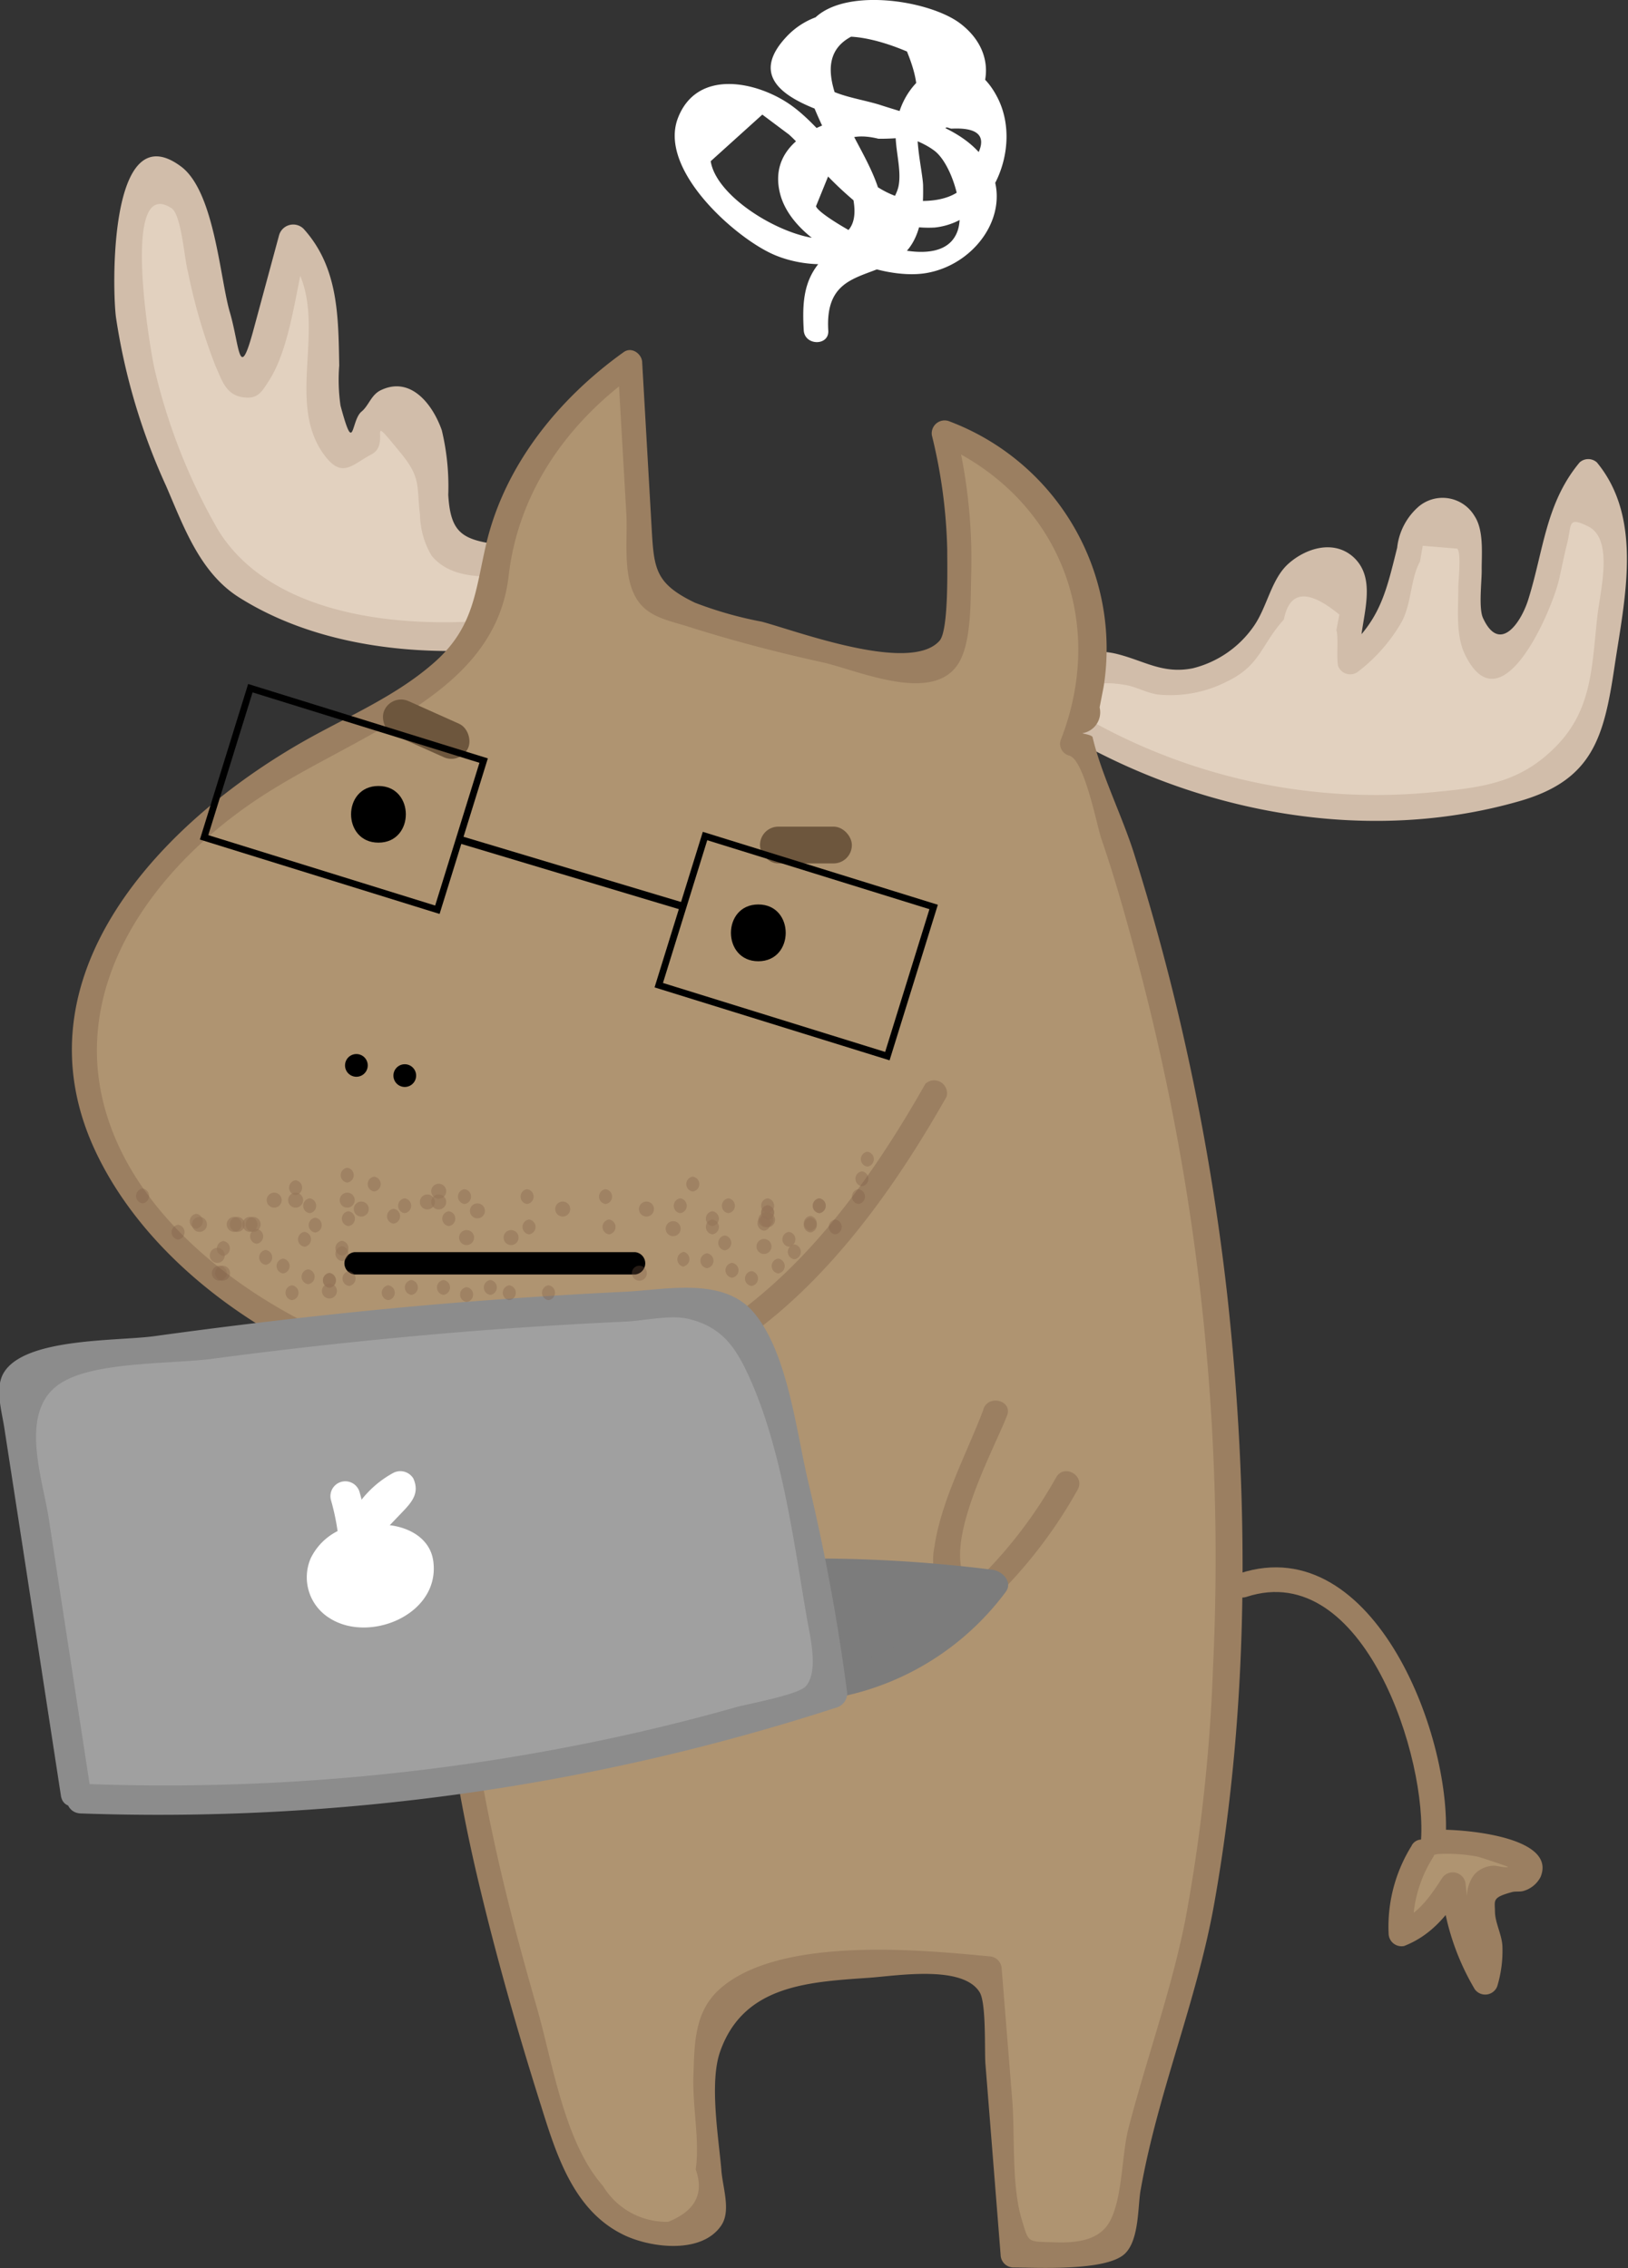 <svg xmlns="http://www.w3.org/2000/svg" viewBox="0 0 126.17 175.75"><rect x="0" y="0" width="126.17" height="175.75" fill="#333333" stroke="none"/><title>hacker moose</title><g id="Layer_2" data-name="Layer 2"><g id="Layer_1-2" data-name="Layer 1"><path d="M80.71,54.76l2.69-2.41c.84-.75,1.21-1.49,2.21-1.09,1.57.62,2.62,1.52,4.43,1.64A8.52,8.52,0,0,0,98,49c.78-1.36,1.16-2.94,2.13-4.17s2.9-2,4.1-1c2,1.68-.54,5.08.39,7.53A10.77,10.77,0,0,0,109,44.54a11.79,11.79,0,0,1,.81-3.61c.58-1.1,2-1.88,3.08-1.22.89.56,1,1.79,1,2.84l.16,6.09c0,1.21.34,2.75,1.53,3a2.31,2.31,0,0,0,2-1.11c3.11-4,2-10.4,5.56-14,2,1.89,2.1,5,1.9,7.8A96,96,0,0,1,123.69,55a8.7,8.7,0,0,1-1.16,3.4c-1.11,1.59-3.08,2.3-5,2.79a45.4,45.4,0,0,1-36.74-6.51" fill="#e2d1bf"/><path d="M81.38,55.44c2.19-2,3-2.86,5.88-2.36.88.16,1.6.62,2.53.74a9.63,9.63,0,0,0,5.27-1C97.69,51.57,97.7,50,99.5,48q.66-3.37,4.3-.38l-.23,1.2c.17.52,0,2.11.13,2.77a1,1,0,0,0,1.59.42,13,13,0,0,0,3.32-3.79c.8-1.45.7-3.4,1.44-4.71l.21-1.22,2.68.22c.33.38.07,2.51.08,3.05,0,1.58-.21,3.62.49,5.1,2.82,5.89,6.74-3.31,7.31-5.73.21-.92.39-1.85.62-2.77.39-1.5,0-2.19,1.65-1.37,2,1,.92,5,.7,7-.43,3.93-.41,7.17-3.16,10S115,61,111.27,61.36a45.35,45.35,0,0,1-30-7.52c-1-.68-2,1-1,1.64,10.76,7.15,24.85,10.22,37.47,6.6,5.67-1.62,6.56-4.9,7.38-10.39.77-5.19,2.26-11.48-1.36-15.86a1,1,0,0,0-1.34,0c-2.65,3.18-2.79,6.87-4,10.69-.6,1.84-2.23,4.11-3.49,1.36-.36-.79-.07-3-.1-3.8,0-1.2.17-3-.55-4.09a2.88,2.88,0,0,0-4.31-.76,4.93,4.93,0,0,0-1.69,3.21c-.87,3.47-1.33,5.79-4.39,8.27l1.59.42c-.44-2.39,1.63-6-.63-8-1.53-1.33-3.67-.64-5,.55S98.22,47,97.18,48.5a8.12,8.12,0,0,1-4.74,3.28c-2.3.46-3.73-.56-5.8-1.09-3.17-.82-4.2,1.26-6.61,3.4-.91.82.44,2.16,1.35,1.35Z" fill="#d1bdaa"/><path d="M34.81,130.41a9.42,9.42,0,0,1-4.41,3.64,3.21,3.21,0,0,1-1.64.28,2.64,2.64,0,0,1-2-2.52,7.52,7.52,0,0,1,.81-3.36,122.65,122.65,0,0,1,8.55-16.64" fill="#af9471"/><path d="M34,129.93a8.37,8.37,0,0,1-3,2.8q-4.59-1.9-2-5.23c.72-1.68,1.49-3.32,2.29-5,1.72-3.5,3.62-6.91,5.64-10.25.64-1-1-2-1.64-1a131,131,0,0,0-6.65,12.35c-1.08,2.33-3.23,5.65-2.81,8.37,1,6.25,7.74,1.64,9.8-1.17.73-1-.92-1.93-1.64-1Z" fill="#9b7f61"/><path d="M44.56,48.2a36.51,36.51,0,0,1-23.89-2.05,9,9,0,0,1-3.11-2,14.77,14.77,0,0,1-2.28-3.82C12,33.28,8.72,25,10.18,16.77c.29-1.61,1-3.42,2.18-3.44s2,2.09,2.42,3.84c.88,3.72,1.9,7.38,3,11,.29.9.85,2,1.5,1.63.39-.2.57-.79.72-1.33l2.69-9.86c1.6,1.28,2.25,4.08,2.39,6.67S25,30.47,25.47,33c.17,1,.52,2,1.2,2.23,1.43.47,1.9-2.8,3.17-3.87s2.88.53,3.39,2.46.3,4.06.47,6.11c.1,1.23.41,2.59,1.2,3.14a2.25,2.25,0,0,0,1.28.31,30.34,30.34,0,0,0,7.87-.8m.86,5.05A13.17,13.17,0,0,0,44,42.7" fill="#e2d1bf"/><path d="M44.26,47.11c-8.21,1.9-22.25,2.17-27.33-6A45.77,45.77,0,0,1,12,28.69c-.28-1.07-2.75-15.19,1.29-12.56.78.51,1,4,1.29,5a43.77,43.77,0,0,0,2.13,7.25c.46,1,.76,2.15,2,2.38s1.55-.35,2.15-1.29c1.74-2.71,2.11-7.53,3-10.65l-1.89.5c4.13,4.56-.06,11.15,3,15.71,1.49,2.18,2.25,1,3.83.17s-.59-3.58,2.28-.07c1.59,1.94,1.19,2.56,1.47,4.76a6.42,6.42,0,0,0,.89,3.15c2.27,2.84,7.88,1.22,10.89.59,1.43-.29.82-2.47-.6-2.18-1.66.35-3.51,1-5.2.73-2.74-.37-3.62-.94-3.79-3.84a18.63,18.63,0,0,0-.5-5c-.7-2-2.4-4.22-4.72-3.11-.76.36-.93,1.19-1.5,1.66-.84.69-.55,3.55-1.63-.46a14,14,0,0,1-.1-3.11c-.07-3.84-.06-7.61-2.77-10.6a1.14,1.14,0,0,0-1.89.5l-2,7.39c-1.12,4.13-1.05,1.19-1.82-1.43S16.62,14.78,14,12.88C8.38,8.74,8.69,22.64,9,24.67a48.58,48.58,0,0,0,3.88,13c1.36,3.15,2.62,6.71,5.65,8.62,7.53,4.75,18,4.93,26.37,3,1.42-.32.82-2.5-.6-2.18Z" fill="#d1bdaa"/><path d="M46,47.63a14.8,14.8,0,0,0-.94-5.23c-.51-1.35-2.7-.76-2.18.6a12.84,12.84,0,0,1,.86,4.63,1.13,1.13,0,0,0,2.26,0Z" fill="#d1bdaa"/><path d="M110.23,143.44a10.19,10.19,0,0,0-1.66,6.39c1.84-.56,3-2.29,4.06-3.91a16.65,16.65,0,0,0,2.49,7.71,7.56,7.56,0,0,0,0-4.75c-.39-1.15-.88-2.75.2-3.29.61-.3,1.33,0,2,.07s1.54-.55,1.2-1.15a1.09,1.09,0,0,0-.48-.39,12.26,12.26,0,0,0-6.83-1.4" fill="#af9471"/><path d="M109.41,143a11.84,11.84,0,0,0-1.79,6.86,1,1,0,0,0,1.2.92c2.15-.84,3.4-2.46,4.63-4.35l-1.77-.48a19.12,19.12,0,0,0,2.62,8.19,1,1,0,0,0,1.73-.22,9.41,9.41,0,0,0,.41-3c0-.95-.57-1.9-.58-2.8s-.24-1.09,1.33-1.52c.28-.07.61,0,.9-.09a2.16,2.16,0,0,0,1.3-1.07c1.36-3.24-6.48-3.76-8.18-3.66-1.21.06-1.22,2,0,1.89a12.81,12.81,0,0,1,3.27.18c.37.08,2.41.79,2.4.8-.23.11-.89-.12-1.18-.09a2.14,2.14,0,0,0-1.43.67,2.75,2.75,0,0,0-.5,2.31c.28,2.12,1.06,3.63.43,5.85l1.74-.23a16.88,16.88,0,0,1-2.36-7.23,1,1,0,0,0-1.77-.48c-.92,1.41-1.85,2.84-3.49,3.47l1.2.92a10,10,0,0,1,1.53-5.91c.64-1-1-2-1.64-.95Z" fill="#9b7f61"/><path d="M36.26,110.14c-3.79,17.54,1.41,35.62,6.57,52.8.89,3,1.87,6.08,4.12,8.21s6.2,2.8,8.35.57a64.22,64.22,0,0,1-.5-12.7,6.74,6.74,0,0,1,.81-3.29c.92-1.41,2.69-2,4.32-2.33a50.12,50.12,0,0,1,16.74-.87l1.78,22.24a27.61,27.61,0,0,0,8.14-.93l.33-1c.64-7,3.38-13.58,5.07-20.39a98.38,98.38,0,0,0,2.27-14,180.42,180.42,0,0,0-10.4-80.7l-.75-.18a18,18,0,0,0-10-24.14,37.73,37.73,0,0,1,.6,16.41,2.5,2.5,0,0,1-.92,1.8,2.53,2.53,0,0,1-1.76.11,150.48,150.48,0,0,1-19.16-4.72,3.18,3.18,0,0,1-1.63-.91,3.29,3.29,0,0,1-.52-1.91L48.82,28.1A24.93,24.93,0,0,0,38.27,43.82l.2.77c-.33,6.15-6.88,9.69-12.34,12.53-5.28,2.74-10.41,6-14.2,10.58S5.8,78.34,6.78,84.2c1.08,6.44,5.87,11.64,11.12,15.51,9.09,6.71,21.1,10.63,31.85,7.12C60.11,103.45,67.24,94,72.54,84.5" fill="#af9471"/><path d="M35.35,109.89c-2.34,11.8-1.12,23.64,1.58,35.27,1.42,6.07,3.13,12.09,5,18,1.17,3.74,2.49,8,6.22,9.91,2,1.06,6.18,1.69,7.75-.64.78-1.16.08-3,0-4.36-.21-2.45-.93-6.68-.1-9.08,1.81-5.21,6.9-5.42,11.58-5.75,2.2-.16,7.23-1,8.54,1.12.53.84.37,4.55.45,5.55l.37,4.64.81,10.19a1,1,0,0,0,1,.95c1.66,0,7.15.32,8.62-1.06,1.16-1.09,1-3.86,1.24-5,1.33-7.51,4.35-14.6,5.69-22.12,2.76-15.48,2.72-31.69,1-47.27a182.88,182.88,0,0,0-3.81-21.79q-1.48-6.21-3.4-12.31c-.93-2.94-2.52-6.08-3.21-9,0-.2-.79-.29-.79-.33a1.64,1.64,0,0,0,1.33-2l.31-1.59A18.82,18.82,0,0,0,73.61,32.66a1,1,0,0,0-1.39,1.07,40.54,40.54,0,0,1,1.19,8.84c0,1.39.12,6.25-.59,7.07-2.25,2.58-11.07-.75-13.78-1.47a29.75,29.75,0,0,1-5.18-1.47c-3.15-1.52-3.18-2.66-3.37-6L49.77,28.1c0-.66-.8-1.27-1.43-.82-5,3.57-9.2,8.7-10.65,14.83-.87,3.7-.93,6.54-4.14,9.31-2.76,2.4-6.16,3.9-9.34,5.64C12.82,63.31.68,75.61,7.59,89.6c5.91,12,22.09,20.09,35.12,19.45,14.54-.72,24-12.33,30.65-24.08a1,1,0,0,0-1.64-1c-6.57,11.62-16,23.24-30.6,23.16-12.95-.06-32.5-10-33.57-24.58C7,74.52,12.28,67.56,18.41,63c4.79-3.58,10.5-5.63,15.24-9.22,3.13-2.36,5.32-5.21,5.77-9.16.75-6.48,4.53-11.88,9.88-15.68l-1.43-.81.67,11.67c.11,1.95-.29,4.63.7,6.43.85,1.57,2.48,1.81,4.12,2.33,3.41,1.08,6.91,2,10.4,2.76,2.73.62,8.52,3.25,10.51.1,1.06-1.68.94-5.1,1-7a41.77,41.77,0,0,0-1.23-11.19l-1.4,1.08c9.27,4,13.26,13.64,9.55,23.07a.94.94,0,0,0,.66,1.16c1.17.29,2.13,5.29,2.49,6.41,1,2.89,1.82,5.81,2.61,8.74a181.1,181.1,0,0,1,3.87,17.81A179.61,179.61,0,0,1,94,129.41a132.42,132.42,0,0,1-2.14,19.36c-1.09,5.48-3,10.73-4.4,16.12-.53,2-.45,5.4-1.45,7.23-.75,1.37-2.33,1.69-4.26,1.62-2.16-.07-2,.09-2.56-1.75-.81-2.66-.52-6.49-.74-9.27l-.82-10.19a1,1,0,0,0-1-.95c-5.47-.53-16.33-1.55-20.89,2.57-1.94,1.76-1.92,4.25-2,6.69s.5,5,.18,7.26q1,2.79-2.13,4.05a5.75,5.75,0,0,1-5.06-2.78c-3-3.39-3.9-9.57-5.13-13.84-1.29-4.5-2.5-9-3.47-13.62-2.23-10.44-3.07-21-1-31.51.24-1.2-1.59-1.71-1.83-.51Z" fill="#9b7f61"/><path d="M96.6,123.73c9.14-3,14.1,12.7,13.51,19.09-.11,1.22,1.79,1.21,1.9,0,.72-7.86-5.43-24.33-15.91-20.92-1.16.37-.67,2.21.5,1.83Z" fill="#9b7f61"/><path d="M58.77,74.48c2.83,0,2.83-4.4,0-4.4s-2.83,4.4,0,4.4Z"/><path d="M29.33,65.29c2.83,0,2.83-4.39,0-4.39s-2.83,4.39,0,4.39Z"/><path d="M27.62,83.43a.88.88,0,0,0,0-1.76.88.88,0,0,0,0,1.76Z"/><path d="M31.37,84.22a.88.88,0,0,0,0-1.76.88.88,0,0,0,0,1.76Z"/><rect x="29.47" y="55.07" width="7.12" height="2.85" rx="1.42" ry="1.42" transform="translate(25.96 -8.56) rotate(24.11)" fill="#6d563d"/><rect x="58.89" y="64.04" width="7.12" height="2.85" rx="1.42" ry="1.42" transform="translate(124.91 130.94) rotate(-180)" fill="#6d563d"/><path d="M77.13,109.46l-3,7.81a10,10,0,0,0-.88,3.81,3.33,3.33,0,0,0,2,3.1,33.21,33.21,0,0,0,7.38-9.24" fill="#af9471"/><path d="M76.22,109.2c-1.28,3.39-3.28,7.06-3.8,10.65A4.7,4.7,0,0,0,74.84,125a1,1,0,0,0,1.15-.14,36.78,36.78,0,0,0,7.53-9.44c.59-1.07-1-2-1.64-1a35.16,35.16,0,0,1-7.23,9.05l1.15-.14c-3.77-2,1.18-10.85,2.25-13.66.43-1.15-1.41-1.64-1.83-.51Z" fill="#9b7f61"/><path d="M27.47,98.75H49.23a.87.87,0,0,0,0-1.73H27.47a.87.87,0,0,0,0,1.73Z"/><path d="M64.79,130.36a19.36,19.36,0,0,0,12.14-7.58,102.38,102.38,0,0,0-12.86-.87" fill="#7c7c7c"/><path d="M65.1,131.48a21.16,21.16,0,0,0,12.83-8.12c.6-.78-.25-1.63-1-1.73a110.51,110.51,0,0,0-12.86-.87,1.15,1.15,0,0,0,0,2.3,108.37,108.37,0,0,1,12.86.88l-1-1.74a18.76,18.76,0,0,1-11.46,7c-1.45.29-.83,2.51.62,2.23Z" fill="#7c7c7c"/><path d="M74.62,4.31C71.31,1.55,64.52-1,60.93,2.87,57.09,7,63.45,8.54,66.29,9.49c1.78.59,4.51,1,6.06,2.14,1.34.92,2.46,4.49,1.87,6.24-1,2.91-5.89,1.26-7.72.35-.82-.41-3.1-1.74-3.26-2.24l1-2.46c.12-2.44,1.39-3.37,3.84-2.77a17,17,0,0,0,4.65-.6c3.81-1.43,5.16-5.73,1.65-8.36C71.59-.28,63.19-1.32,62.27,3c-.48,2.26.43,4.51,1.35,6.53.7,1.56,4.73,7.92,1.12,8.89-2.74.74-9.17-2.78-9.66-5.93l4-3.61,2.06,1.54c.67.6,1.27,1.32,1.89,2a27.86,27.86,0,0,0,3,3,9,9,0,0,0,6.41,2.21c4.4-.46,6.82-6.14,4.9-10-2.43-4.87-7.47-2.11-7.91,2.32-.14,1.42.47,3.1.21,4.46s-2.44,3.83-3.57,4.57c-.4.27-1.14,0-1.55.38-2.11,1.71-2.39,3.51-2.23,6.23.07,1.22,2,1.23,1.9,0-.28-4.75,3.45-3.87,5.71-5.78,1.53-1.3,1.67-3.57,1.64-5.4,0-1-.9-4.57-.12-5.16l2.29.72c2.25-.12,2.87.67,1.86,2.35-.14,2.38-1.9,3.22-4,3.25-4.68,0-6.82-4.89-10.17-7.35-2.54-1.86-7.32-3-8.85.9s4.1,9,7.12,10.47c2.74,1.35,7.91,1.55,8.67-2.34.47-2.39-1.57-5.38-2.5-7.35-1.21-2.57-3.1-6.34,1.32-7.51a7.16,7.16,0,0,1,2.4,0C71.77,6.83,71.5,9,68.83,8.82l-1.58.07c-3.2.27-7.88,2-6.78,6.17,1.05,3.94,7.65,6.75,11.36,6.09,4.27-.76,7.22-5.62,4.15-9.22C74.15,9.78,70.92,9,68.36,8.18,66.25,7.47,62.89,7.34,63,5c.17-4.4,8.29-1,10.29.68.93.77,2.28-.56,1.35-1.35Z" fill="#fff"/><path d="M5.89,138.91,1.21,108.45a2.12,2.12,0,0,1,.23-1.7,2,2,0,0,1,1.28-.54,375.7,375.7,0,0,1,50.64-5.16,5.71,5.71,0,0,1,3.41.6,5.61,5.61,0,0,1,1.88,3.14,144.64,144.64,0,0,1,5.85,26.4,162.25,162.25,0,0,1-58.25,8.17" fill="#a0a0a0"/><path d="M7,138.6,3.78,117.66C3.29,114.43,1.27,109,5,107c2.73-1.51,8.39-1.31,11.47-1.72q10.61-1.41,21.28-2.23,5.37-.4,10.76-.65c1.44-.07,3.47-.55,4.89-.2,2.56.63,3.64,2.2,4.72,4.62,2.47,5.52,3.38,12.5,4.39,18.43.21,1.29,1,4.25-.07,5.41-.58.66-4.52,1.37-5.37,1.61q-4.45,1.26-9,2.26a165,165,0,0,1-41.81,3.68c-1.49-.06-1.48,2.25,0,2.3a170.22,170.22,0,0,0,58.55-8.2,1.16,1.16,0,0,0,.85-1.12,157.79,157.79,0,0,0-3-16.28c-.94-3.88-1.58-10.07-4.25-13.22-2.37-2.79-6.81-1.75-10-1.6q-9.8.47-19.54,1.43-8.44.84-16.84,2c-2.83.41-10.16.09-11.76,2.88-.68,1.18-.12,3,.06,4.21l1.47,9.52,2.92,19c.22,1.46,2.44.84,2.22-.62Z" fill="#8c8c8c"/><path d="M29.08,118.22a4.62,4.62,0,0,0-5,2.52,3.72,3.72,0,0,0,1.5,4.66c3.09,1.94,8.55-.33,8-4.43-.49-3.73-7.36-3.74-8.35-.3-1.06,3.68,5.9,4.91,6.27.71a1.16,1.16,0,0,0-1.15-1.15,6.18,6.18,0,0,0-3.46,1l1.73,1a20,20,0,0,0-.75-6.61,1.15,1.15,0,0,0-2.22.61,18.16,18.16,0,0,1,.67,6,1.16,1.16,0,0,0,1.73,1,4,4,0,0,1,2.3-.72l-1.15-1.15c-.06.67-3,.45-.84-.77a2.73,2.73,0,0,1,1.85,0c1.65.6.91,2.1-.25,2.81a3,3,0,0,1-3.24,0,1.56,1.56,0,0,1,.31-2.68,3.36,3.36,0,0,1,2-.21c1.47.18,1.46-2.12,0-2.3Z" fill="#fff"/><path d="M29.09,118.76a5.79,5.79,0,0,1,2.49-2.62L30,115.73l.08.17L30,115c-.06.38-.92,1-1.22,1.34l-1.44,1.5c-1,1.07.61,2.7,1.63,1.63l2.2-2.3c.76-.79,1.37-1.5.86-2.62a1.18,1.18,0,0,0-1.58-.41,8,8,0,0,0-3.31,3.45c-.65,1.32,1.33,2.49,2,1.16Z" fill="#fff"/><line x1="35.63" y1="65.05" x2="52.91" y2="70.23" fill="none" stroke="#000" stroke-miterlimit="10" stroke-width="0.58"/><rect x="52.43" y="67.26" width="18.55" height="12.1" transform="translate(24.5 -15) rotate(17.24)" fill="none" stroke="#000" stroke-miterlimit="10" stroke-width="0.52"/><rect x="17.18" y="55.86" width="18.93" height="12.1" transform="translate(19.55 -5.12) rotate(17.24)" fill="none" stroke="#000" stroke-miterlimit="10" stroke-width="0.52"/><g opacity="0.52"><g opacity="0.6"><path d="M19.89,96.37a.58.58,0,0,0,0-1.15.58.58,0,0,0,0,1.15Z" fill="#7c5942"/></g><g opacity="0.6"><path d="M20.59,98a.58.58,0,0,0,0-1.15.58.58,0,0,0,0,1.15Z" fill="#7c5942"/></g><g opacity="0.6"><path d="M17.31,97.31a.58.58,0,0,0,0-1.15.58.58,0,0,0,0,1.15Z" fill="#7c5942"/></g><g opacity="0.6"><path d="M22.91,92.6a.58.58,0,0,0,0-1.15.58.58,0,0,0,0,1.15Z" fill="#7c5942"/></g><g opacity="0.6"><path d="M22.91,93.57a.58.58,0,0,0,0-1.16.58.58,0,0,0,0,1.16Z" fill="#7c5942"/></g><g opacity="0.6"><path d="M21.25,93.57a.58.58,0,0,0,0-1.16.58.58,0,0,0,0,1.16Z" fill="#7c5942"/></g><g opacity="0.6"><path d="M26.91,93.57a.58.58,0,0,0,0-1.16.58.58,0,0,0,0,1.16Z" fill="#7c5942"/></g><g opacity="0.6"><path d="M26.91,91.63a.58.58,0,0,0,0-1.15.58.58,0,0,0,0,1.15Z" fill="#7c5942"/></g><g opacity="0.6"><path d="M29,92.32a.58.58,0,0,0,0-1.15.58.58,0,0,0,0,1.15Z" fill="#7c5942"/></g><g opacity="0.6"><path d="M28,94.26a.58.58,0,0,0,0-1.16.58.58,0,0,0,0,1.16Z" fill="#7c5942"/></g><g opacity="0.6"><path d="M30.5,94.81a.58.58,0,0,0,0-1.15.58.58,0,0,0,0,1.15Z" fill="#7c5942"/></g><g opacity="0.6"><path d="M34,92.88a.58.58,0,0,0,0-1.16.58.58,0,0,0,0,1.16Z" fill="#7c5942"/></g><g opacity="0.6"><path d="M34,93.71a.58.58,0,0,0,0-1.16.58.58,0,0,0,0,1.16Z" fill="#7c5942"/></g><g opacity="0.6"><path d="M33.12,93.71a.58.58,0,0,0,0-1.16.58.58,0,0,0,0,1.16Z" fill="#7c5942"/></g><g opacity="0.6"><path d="M34.78,95a.58.58,0,0,0,0-1.15.58.58,0,0,0,0,1.15Z" fill="#7c5942"/></g><g opacity="0.6"><path d="M36,93.29a.58.58,0,0,0,0-1.15.58.58,0,0,0,0,1.15Z" fill="#7c5942"/></g><g opacity="0.6"><path d="M37,94.4a.58.58,0,0,0,0-1.16.58.58,0,0,0,0,1.16Z" fill="#7c5942"/></g><g opacity="0.6"><path d="M40.85,93.29a.58.58,0,0,0,0-1.15.58.58,0,0,0,0,1.15Z" fill="#7c5942"/></g><g opacity="0.6"><path d="M46.93,93.29a.58.58,0,0,0,0-1.15.58.58,0,0,0,0,1.15Z" fill="#7c5942"/></g><g opacity="0.6"><path d="M43.61,94.26a.58.58,0,0,0,0-1.16.58.58,0,0,0,0,1.16Z" fill="#7c5942"/></g><g opacity="0.6"><path d="M50.1,94.26a.58.58,0,0,0,0-1.16.58.58,0,0,0,0,1.16Z" fill="#7c5942"/></g><g opacity="0.6"><path d="M53.69,92.32a.58.58,0,0,0,0-1.15.58.58,0,0,0,0,1.15Z" fill="#7c5942"/></g><g opacity="0.6"><path d="M52.72,94a.58.58,0,0,0,0-1.15.58.58,0,0,0,0,1.15Z" fill="#7c5942"/></g><g opacity="0.6"><path d="M56.45,94a.58.58,0,0,0,0-1.15.58.58,0,0,0,0,1.15Z" fill="#7c5942"/></g><g opacity="0.6"><path d="M59.49,94a.58.58,0,0,0,0-1.15.58.58,0,0,0,0,1.15Z" fill="#7c5942"/></g><g opacity="0.6"><path d="M55.21,95a.58.58,0,0,0,0-1.15.58.58,0,0,0,0,1.15Z" fill="#7c5942"/></g><g opacity="0.6"><path d="M55.21,95.64a.58.58,0,0,0,0-1.15.58.58,0,0,0,0,1.15Z" fill="#7c5942"/></g><g opacity="0.6"><path d="M56.17,96.88a.58.58,0,0,0,0-1.15.58.58,0,0,0,0,1.15Z" fill="#7c5942"/></g><g opacity="0.6"><path d="M59.21,95.36a.58.58,0,0,0,0-1.15.58.58,0,0,0,0,1.15Z" fill="#7c5942"/></g><g opacity="0.6"><path d="M59.21,97.16a.58.58,0,0,0,0-1.16.58.58,0,0,0,0,1.16Z" fill="#7c5942"/></g><g opacity="0.6"><path d="M54.79,98.26a.58.58,0,0,0,0-1.15.58.58,0,0,0,0,1.15Z" fill="#7c5942"/></g><g opacity="0.6"><path d="M53,98.12A.58.58,0,0,0,53,97a.58.58,0,0,0,0,1.15Z" fill="#7c5942"/></g><g opacity="0.6"><path d="M52.17,95.78a.58.58,0,0,0,0-1.16.58.58,0,0,0,0,1.16Z" fill="#7c5942"/></g><g opacity="0.6"><path d="M47.2,95.64a.58.58,0,0,0,0-1.15.58.58,0,0,0,0,1.15Z" fill="#7c5942"/></g><g opacity="0.6"><path d="M41,95.64a.58.58,0,0,0,0-1.15.58.58,0,0,0,0,1.15Z" fill="#7c5942"/></g><g opacity="0.6"><path d="M39.61,96.47a.58.58,0,0,0,0-1.16.58.58,0,0,0,0,1.16Z" fill="#7c5942"/></g><g opacity="0.6"><path d="M36.16,96.47a.58.58,0,0,0,0-1.16.58.58,0,0,0,0,1.16Z" fill="#7c5942"/></g><g opacity="0.6"><path d="M26.5,97.29a.58.58,0,0,0,0-1.15.58.58,0,0,0,0,1.15Z" fill="#7c5942"/></g><g opacity="0.6"><path d="M24.43,95.5a.58.58,0,0,0,0-1.15.58.58,0,0,0,0,1.15Z" fill="#7c5942"/></g><g opacity="0.6"><path d="M23.6,96.6a.58.58,0,0,0,0-1.15.58.58,0,0,0,0,1.15Z" fill="#7c5942"/></g><g opacity="0.6"><path d="M27.05,99.64a.58.58,0,0,0,0-1.15.58.58,0,0,0,0,1.15Z" fill="#7c5942"/></g><g opacity="0.6"><path d="M23.88,99.5a.58.58,0,0,0,0-1.15.58.58,0,0,0,0,1.15Z" fill="#7c5942"/></g><g opacity="0.6"><path d="M26.5,97.71a.58.58,0,0,0,0-1.15.58.58,0,0,0,0,1.15Z" fill="#7c5942"/></g><g opacity="0.6"><path d="M21.94,98.67a.58.58,0,0,0,0-1.15.58.58,0,0,0,0,1.15Z" fill="#7c5942"/></g><g opacity="0.6"><path d="M22.63,100.74a.58.58,0,0,0,0-1.15.58.58,0,0,0,0,1.15Z" fill="#7c5942"/></g><g opacity="0.6"><path d="M30.09,100.74a.58.58,0,0,0,0-1.15.58.58,0,0,0,0,1.15Z" fill="#7c5942"/></g><g opacity="0.6"><path d="M36.16,100.88a.58.58,0,0,0,0-1.15.58.58,0,0,0,0,1.15Z" fill="#7c5942"/></g><g opacity="0.6"><path d="M31.88,100.33a.58.58,0,0,0,0-1.15.58.58,0,0,0,0,1.15Z" fill="#7c5942"/></g><g opacity="0.6"><path d="M34.37,100.33a.58.58,0,0,0,0-1.15.58.58,0,0,0,0,1.15Z" fill="#7c5942"/></g><g opacity="0.6"><path d="M38,100.33a.58.58,0,0,0,0-1.15.58.58,0,0,0,0,1.15Z" fill="#7c5942"/></g><g opacity="0.6"><path d="M39.47,100.74a.58.58,0,0,0,0-1.15.58.58,0,0,0,0,1.15Z" fill="#7c5942"/></g><g opacity="0.6"><path d="M42.51,100.74a.58.58,0,0,0,0-1.15.58.58,0,0,0,0,1.15Z" fill="#7c5942"/></g><g opacity="0.6"><path d="M49.55,99.23a.58.58,0,0,0,0-1.16.58.58,0,0,0,0,1.16Z" fill="#7c5942"/></g><g opacity="0.6"><path d="M56.73,99a.58.58,0,0,0,0-1.15.58.58,0,0,0,0,1.15Z" fill="#7c5942"/></g><g opacity="0.6"><path d="M58.24,99.64a.58.58,0,0,0,0-1.15.58.58,0,0,0,0,1.15Z" fill="#7c5942"/></g><g opacity="0.6"><path d="M61.14,96.6a.58.58,0,0,0,0-1.15.58.58,0,0,0,0,1.15Z" fill="#7c5942"/></g><g opacity="0.6"><path d="M61.56,97.57a.58.58,0,0,0,0-1.15.58.58,0,0,0,0,1.15Z" fill="#7c5942"/></g><g opacity="0.6"><path d="M60.31,98.67a.58.58,0,0,0,0-1.15.58.58,0,0,0,0,1.15Z" fill="#7c5942"/></g><g opacity="0.6"><path d="M63.49,94a.58.58,0,0,0,0-1.15.58.58,0,0,0,0,1.15Z" fill="#7c5942"/></g><g opacity="0.6"><path d="M63.49,94a.58.58,0,0,0,0-1.15.58.58,0,0,0,0,1.15Z" fill="#7c5942"/></g><g opacity="0.6"><path d="M66.53,93.29a.58.58,0,0,0,0-1.15.58.58,0,0,0,0,1.15Z" fill="#7c5942"/></g><g opacity="0.6"><path d="M67.22,90.39a.58.58,0,0,0,0-1.15.58.58,0,0,0,0,1.15Z" fill="#7c5942"/></g><g opacity="0.6"><path d="M66.8,91.91a.58.58,0,0,0,0-1.15.58.58,0,0,0,0,1.15Z" fill="#7c5942"/></g><g opacity="0.6"><path d="M64.73,95.64a.58.58,0,0,0,0-1.15.58.58,0,0,0,0,1.15Z" fill="#7c5942"/></g><g opacity="0.6"><path d="M62.8,95.5a.58.58,0,0,0,0-1.15.58.58,0,0,0,0,1.15Z" fill="#7c5942"/></g><g opacity="0.6"><path d="M62.8,95.36a.58.58,0,0,0,0-1.15.58.58,0,0,0,0,1.15Z" fill="#7c5942"/></g><g opacity="0.6"><path d="M59.49,94.53a.58.58,0,0,0,0-1.15.58.58,0,0,0,0,1.15Z" fill="#7c5942"/></g><g opacity="0.6"><path d="M59.49,94.53a.58.58,0,0,0,0-1.15.58.58,0,0,0,0,1.15Z" fill="#7c5942"/></g><g opacity="0.6"><path d="M59.49,95.09a.58.58,0,0,0,0-1.16.58.58,0,0,0,0,1.16Z" fill="#7c5942"/></g><g opacity="0.6"><path d="M59.35,95.09a.58.58,0,0,0,0-1.16.58.58,0,0,0,0,1.16Z" fill="#7c5942"/></g><g opacity="0.6"><path d="M25.53,99.78a.58.58,0,0,0,0-1.15.58.58,0,0,0,0,1.15Z" fill="#7c5942"/></g><g opacity="0.6"><path d="M25.53,99.78a.58.58,0,0,0,0-1.15.58.58,0,0,0,0,1.15Z" fill="#7c5942"/></g><g opacity="0.6"><path d="M25.53,100.61a.58.58,0,0,0,0-1.16.58.58,0,0,0,0,1.16Z" fill="#7c5942"/></g><g opacity="0.6"><path d="M17.25,99.23a.58.58,0,0,0,0-1.16.58.58,0,0,0,0,1.16Z" fill="#7c5942"/></g><g opacity="0.6"><path d="M17,99.23a.58.58,0,0,0,0-1.16.58.58,0,0,0,0,1.16Z" fill="#7c5942"/></g><g opacity="0.6"><path d="M16.84,97.85a.58.58,0,0,0,0-1.16.58.58,0,0,0,0,1.16Z" fill="#7c5942"/></g><g opacity="0.6"><path d="M13.8,96.05a.58.58,0,0,0,0-1.15.58.58,0,0,0,0,1.15Z" fill="#7c5942"/></g><g opacity="0.6"><path d="M24,94a.58.58,0,0,0,0-1.15A.58.58,0,0,0,24,94Z" fill="#7c5942"/></g><g opacity="0.6"><path d="M31.36,94a.58.58,0,0,0,0-1.15.58.58,0,0,0,0,1.15Z" fill="#7c5942"/></g><g opacity="0.6"><path d="M27,95a.58.58,0,0,0,0-1.15A.58.58,0,0,0,27,95Z" fill="#7c5942"/></g><g opacity="0.6"><path d="M11.05,93.24a.58.58,0,0,0,0-1.15.58.58,0,0,0,0,1.15Z" fill="#7c5942"/></g><g opacity="0.6"><path d="M15.21,95.2a.58.58,0,0,0,0-1.15.58.58,0,0,0,0,1.15Z" fill="#7c5942"/></g><g opacity="0.6"><path d="M15.46,95.45a.58.58,0,0,0,0-1.16.58.58,0,0,0,0,1.16Z" fill="#7c5942"/></g><g opacity="0.6"><path d="M18.15,95.45a.58.58,0,0,0,0-1.16.58.58,0,0,0,0,1.16Z" fill="#7c5942"/></g><g opacity="0.6"><path d="M18.39,95.45a.58.58,0,0,0,0-1.16.58.58,0,0,0,0,1.16Z" fill="#7c5942"/></g><g opacity="0.6"><path d="M19.37,95.45a.58.58,0,0,0,0-1.16.58.58,0,0,0,0,1.16Z" fill="#7c5942"/></g><g opacity="0.6"><path d="M19.62,95.45a.58.58,0,0,0,0-1.16.58.58,0,0,0,0,1.16Z" fill="#7c5942"/></g></g></g></g></svg>